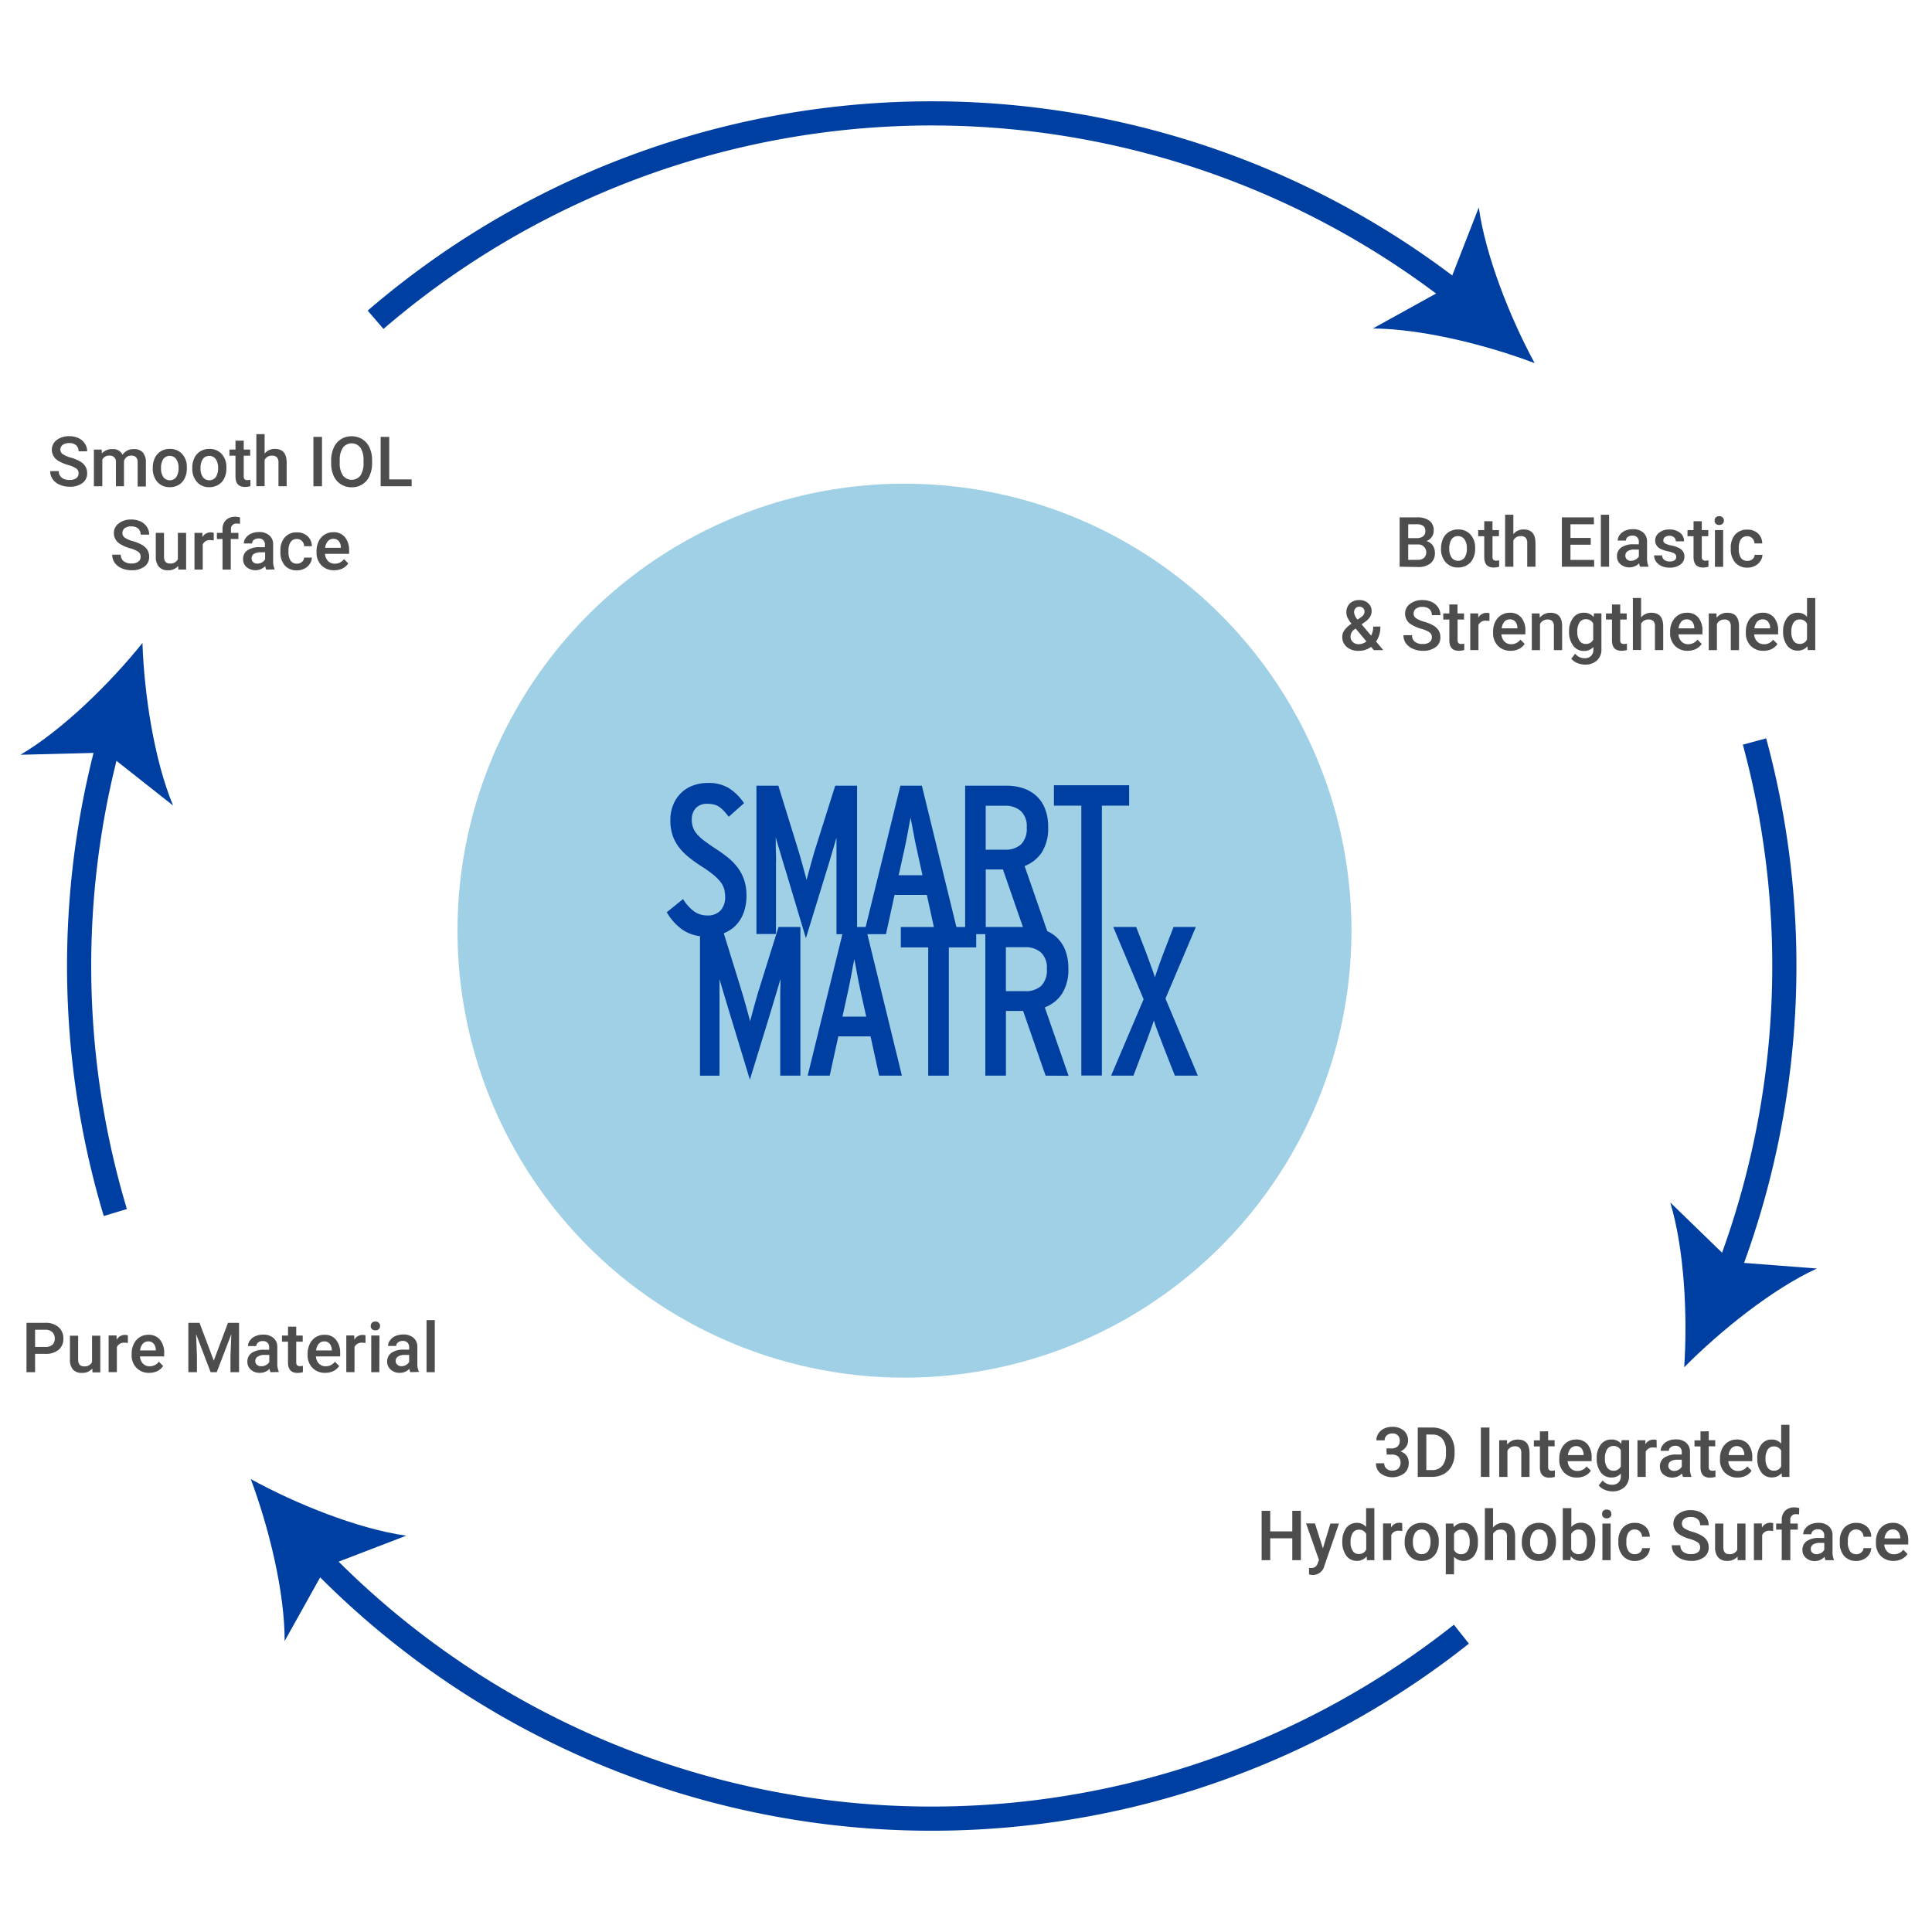 <?xml version="1.0" encoding="UTF-8"?> <svg xmlns="http://www.w3.org/2000/svg" id="Layer_1" data-name="Layer 1" viewBox="0 0 450 450"><defs><style>.cls-1{fill:#a0d0e5;}.cls-2{fill:#003fa2;}.cls-3{fill:none;stroke:#003fa2;stroke-miterlimit:10;stroke-width:5.63px;}.cls-4{fill:#4d4d4d;}</style></defs><circle class="cls-1" cx="210.67" cy="216.77" r="104.11"></circle><path class="cls-2" d="M173.87,208.64a11.52,11.52,0,0,1-.62,3.83,8.41,8.41,0,0,1-1.8,3,7.93,7.93,0,0,1-3,1.95,11.17,11.17,0,0,1-4,.69,9.29,9.29,0,0,1-5.47-1.55,13,13,0,0,1-3.68-4.08l3.8-3.07a9.85,9.85,0,0,0,2.75,3,5.31,5.31,0,0,0,2.89.82,4.05,4.05,0,0,0,3.07-1.14,4.55,4.55,0,0,0,1.09-3.26,6.63,6.63,0,0,0-.25-1.83,5,5,0,0,0-.89-1.66,11.37,11.37,0,0,0-1.78-1.73c-.76-.61-1.72-1.29-2.87-2a31.54,31.54,0,0,1-2.74-2,13.24,13.24,0,0,1-2.2-2.23,9.57,9.57,0,0,1-1.49-2.77,10.91,10.91,0,0,1-.54-3.58,9.22,9.22,0,0,1,.62-3.46,8,8,0,0,1,1.75-2.75,7.87,7.87,0,0,1,2.75-1.8,9.66,9.66,0,0,1,3.63-.65,9,9,0,0,1,4.92,1.22,12.52,12.52,0,0,1,3.49,3.48l-3.56,3.17a18,18,0,0,0-1.19-1.41,5.9,5.9,0,0,0-1.11-.94,3.67,3.67,0,0,0-1.24-.52,6.62,6.62,0,0,0-1.46-.15,3.49,3.49,0,0,0-2.67,1,3.78,3.78,0,0,0-.94,2.65,5.52,5.52,0,0,0,.25,1.75,4.65,4.65,0,0,0,.84,1.51,9.83,9.83,0,0,0,1.56,1.51q1,.76,2.4,1.71c1.08.69,2.1,1.39,3,2.1a13.4,13.4,0,0,1,2.44,2.37,10.3,10.3,0,0,1,1.64,2.94A11.29,11.29,0,0,1,173.87,208.64Z"></path><path class="cls-2" d="M194.83,217.59v-16c0-.84,0-1.68,0-2.54s0-1.65,0-2.38,0-1.25,0-1.58c-.1.36-.25.91-.47,1.63s-.45,1.53-.71,2.4-.53,1.76-.79,2.65-.5,1.65-.7,2.27l-4.45,14.49L183.36,204c-.19-.62-.43-1.38-.69-2.27s-.53-1.77-.79-2.65l-.72-2.4c-.21-.72-.37-1.27-.47-1.63,0,.33,0,.86,0,1.58s0,1.52.05,2.38,0,1.7,0,2.54v16h-4.55V183h5.1l4.45,14.39.57,1.88c.21.72.42,1.45.61,2.2s.39,1.43.57,2.07.31,1.11.37,1.41c.1-.33.23-.81.4-1.46s.35-1.34.57-2.1.42-1.51.64-2.27.4-1.39.57-1.88L194.54,183h5.09v34.61Z"></path><path class="cls-2" d="M217.88,217.59l-2-9.15h-7.52l-2,9.15h-5.15L209.72,183h5l8.46,34.61ZM213.58,198c-.14-.56-.28-1.21-.43-1.95s-.28-1.48-.41-2.2-.26-1.4-.38-2-.2-1.08-.27-1.41q-.09.5-.27,1.41c-.12.61-.24,1.27-.37,2s-.27,1.44-.42,2.18-.29,1.41-.42,2l-1.29,5.83h5.54Z"></path><path class="cls-2" d="M238.84,217.59l-5.24-15.08h-4v15.08H224.8V183h9.69a12.27,12.27,0,0,1,3.63.54,8.59,8.59,0,0,1,3.09,1.68,7.93,7.93,0,0,1,2.13,3,11,11,0,0,1,.79,4.4,10.37,10.37,0,0,1-1.48,5.93,8.53,8.53,0,0,1-4,3.17l5.54,15.92Zm.3-24.85a4.79,4.79,0,0,0-1.41-3.87,5.41,5.41,0,0,0-3.64-1.2h-4.5v10.24h4.5a5.3,5.3,0,0,0,3.71-1.22A5.11,5.11,0,0,0,239.14,192.74Z"></path><path class="cls-2" d="M256.65,187.65v62.86h-4.79V187.65h-6.38V182.9H263v4.75Z"></path><path class="cls-2" d="M181.73,250.54v-16q0-1.26,0-2.55c0-.85,0-1.64.05-2.37s0-1.25,0-1.58c-.1.36-.26.91-.47,1.63s-.45,1.53-.72,2.4-.52,1.75-.79,2.64-.49,1.65-.69,2.28l-4.45,14.49L170.26,237q-.3-.94-.69-2.28c-.27-.89-.53-1.77-.79-2.64s-.51-1.67-.72-2.4-.37-1.27-.47-1.63c0,.33,0,.86,0,1.58s0,1.52,0,2.37,0,1.71,0,2.55v16h-4.55V215.92h5.09l4.45,14.39c.17.53.36,1.16.57,1.88s.42,1.46.62,2.2.39,1.44.57,2.08.3,1.11.37,1.41c.1-.33.23-.82.39-1.46s.36-1.34.57-2.1.43-1.52.64-2.28.41-1.38.57-1.87l4.45-14.25h5.1v34.62Z"></path><path class="cls-2" d="M204.77,250.54l-2-9.15h-7.51l-2,9.15h-5.14l8.5-34.62h5l8.45,34.62ZM200.47,231c-.13-.56-.27-1.22-.42-2s-.29-1.47-.42-2.2-.26-1.39-.37-2-.21-1.08-.27-1.41c-.07.33-.16.8-.28,1.41s-.24,1.27-.37,2-.27,1.43-.42,2.17-.29,1.41-.42,2l-1.28,5.83h5.54Z"></path><path class="cls-2" d="M221,220.67v29.87h-4.8V220.67h-6.38v-4.75h17.56v4.75Z"></path><path class="cls-2" d="M243.54,250.54l-5.24-15.08h-4v15.08h-4.8V215.92h9.7a12.28,12.28,0,0,1,3.63.55,8.59,8.59,0,0,1,3.09,1.68,8,8,0,0,1,2.13,3,11.16,11.16,0,0,1,.79,4.4,10.39,10.39,0,0,1-1.49,5.93,8.37,8.37,0,0,1-4,3.16l5.54,15.93Zm.29-24.85a4.76,4.76,0,0,0-1.41-3.87,5.39,5.39,0,0,0-3.63-1.2h-4.5v10.24h4.5a5.32,5.32,0,0,0,3.71-1.22A5.12,5.12,0,0,0,243.83,225.69Z"></path><path class="cls-2" d="M273.65,250.54,271,243.81c-.17-.43-.36-.93-.57-1.51s-.44-1.16-.67-1.75-.44-1.15-.62-1.68-.3-.93-.37-1.19c-.1.3-.24.7-.42,1.21l-.59,1.66c-.22.59-.43,1.19-.64,1.78s-.41,1.09-.57,1.48L264,250.54h-5.2l7.57-17.8-7.07-16.82h5.34l2.13,5.49c.16.4.35.9.56,1.51s.44,1.22.67,1.83.44,1.18.62,1.71.31.92.37,1.18l.42-1.23.59-1.71c.22-.61.43-1.21.65-1.8s.4-1.09.57-1.49l2.12-5.49h5.19l-7.07,16.67L279,250.54Z"></path><path class="cls-3" d="M340.39,380.63a198.6,198.6,0,0,1-266.55-18"></path><path class="cls-2" d="M58.41,344.51c10.46,5.74,24.9,11.59,36.21,13.18L76,364.84,66.3,382.23C66.34,370.81,62.6,355.68,58.41,344.51Z"></path><path class="cls-3" d="M408.66,172.71a199.72,199.72,0,0,1-6.45,124.15"></path><path class="cls-2" d="M392.28,318.47c.81-11.91.06-27.47-3.25-38.4l14.3,13.87,19.86,1.52C412.82,300.22,400.66,310,392.28,318.47Z"></path><path class="cls-3" d="M87.48,74.48a198.61,198.61,0,0,1,252.18-5.69"></path><path class="cls-2" d="M357.45,84.58c-11.16-4.24-26.27-8-37.68-8.07l17.43-9.64,7.24-18.56C346,59.62,351.76,74.09,357.45,84.58Z"></path><path class="cls-3" d="M26.86,282.42a199.8,199.8,0,0,1-1.35-110.14"></path><path class="cls-2" d="M33.18,149.77c.4,11.92,2.74,27.33,7.14,37.86L24.69,175.29l-19.92.51C14.61,170,25.71,159.07,33.18,149.77Z"></path><path class="cls-4" d="M18.31,110.3a1.39,1.39,0,0,0-.53-1.17,6.61,6.61,0,0,0-1.93-.83,9.58,9.58,0,0,1-2.21-.93,3,3,0,0,1-1.57-2.58,2.82,2.82,0,0,1,1.13-2.29,4.61,4.61,0,0,1,2.95-.9,4.91,4.91,0,0,1,2.14.45,3.48,3.48,0,0,1,1.47,1.26,3.18,3.18,0,0,1,.54,1.81h-2a1.79,1.79,0,0,0-.57-1.41,2.3,2.3,0,0,0-1.61-.51,2.43,2.43,0,0,0-1.52.42,1.4,1.4,0,0,0-.54,1.17,1.25,1.25,0,0,0,.58,1,6.71,6.71,0,0,0,1.93.82,9.28,9.28,0,0,1,2.16.91,3.42,3.42,0,0,1,1.19,1.17,3.06,3.06,0,0,1,.38,1.54,2.76,2.76,0,0,1-1.1,2.29,4.85,4.85,0,0,1-3,.85,5.6,5.6,0,0,1-2.3-.47,3.78,3.78,0,0,1-1.62-1.27,3.15,3.15,0,0,1-.58-1.9h2a1.87,1.87,0,0,0,.65,1.52,2.83,2.83,0,0,0,1.86.54,2.46,2.46,0,0,0,1.56-.42A1.39,1.39,0,0,0,18.31,110.3Z"></path><path class="cls-4" d="M23.68,104.71l.05.9a3.09,3.09,0,0,1,2.47-1,2.35,2.35,0,0,1,2.34,1.31,3,3,0,0,1,2.63-1.31,2.66,2.66,0,0,1,2.1.78,3.44,3.44,0,0,1,.71,2.3v5.62H32.06V107.7a1.68,1.68,0,0,0-.36-1.19,1.53,1.53,0,0,0-1.17-.38,1.6,1.6,0,0,0-1.07.35,1.8,1.8,0,0,0-.58.92v5.86H27v-5.62a1.37,1.37,0,0,0-1.54-1.51,1.68,1.68,0,0,0-1.63.94v6.19H21.87v-8.55Z"></path><path class="cls-4" d="M35.59,108.91a5,5,0,0,1,.49-2.26,3.64,3.64,0,0,1,1.4-1.55,3.94,3.94,0,0,1,2.07-.54,3.75,3.75,0,0,1,2.81,1.11,4.38,4.38,0,0,1,1.16,3v.45a5,5,0,0,1-.49,2.26,3.51,3.51,0,0,1-1.38,1.54,4,4,0,0,1-2.09.55,3.7,3.7,0,0,1-2.9-1.21A4.62,4.62,0,0,1,35.59,109Zm1.92.16a3.49,3.49,0,0,0,.54,2.07,1.91,1.91,0,0,0,3,0,3.83,3.83,0,0,0,.54-2.22,3.37,3.37,0,0,0-.56-2,1.88,1.88,0,0,0-3,0A3.72,3.72,0,0,0,37.51,109.07Z"></path><path class="cls-4" d="M44.79,108.91a5,5,0,0,1,.5-2.26,3.58,3.58,0,0,1,1.4-1.55,3.94,3.94,0,0,1,2.07-.54,3.75,3.75,0,0,1,2.81,1.11,4.43,4.43,0,0,1,1.16,3v.45a5,5,0,0,1-.49,2.26,3.47,3.47,0,0,1-1.39,1.54,4,4,0,0,1-2.09.55,3.68,3.68,0,0,1-2.89-1.21A4.62,4.62,0,0,1,44.79,109Zm1.92.16a3.42,3.42,0,0,0,.55,2.07,1.91,1.91,0,0,0,3,0,3.83,3.83,0,0,0,.54-2.22,3.37,3.37,0,0,0-.56-2,1.88,1.88,0,0,0-3,0A3.72,3.72,0,0,0,46.71,109.07Z"></path><path class="cls-4" d="M56.77,102.64v2.07h1.5v1.43h-1.5v4.77a1,1,0,0,0,.19.7.88.88,0,0,0,.69.22,3.14,3.14,0,0,0,.67-.08v1.48a4.43,4.43,0,0,1-1.26.19c-1.48,0-2.21-.82-2.21-2.44v-4.84H53.44v-1.43h1.41v-2.07Z"></path><path class="cls-4" d="M61.63,105.65A3,3,0,0,1,64,104.56c1.82,0,2.74,1,2.77,3.12v5.58H64.86v-5.51a1.7,1.7,0,0,0-.38-1.25,1.56,1.56,0,0,0-1.13-.37,1.85,1.85,0,0,0-1.72,1v6.11H59.71V101.13h1.92Z"></path><path class="cls-4" d="M75,113.26h-2v-11.5h2Z"></path><path class="cls-4" d="M86.67,107.81a7.22,7.22,0,0,1-.58,3,4.35,4.35,0,0,1-1.68,2,4.52,4.52,0,0,1-2.49.69,4.58,4.58,0,0,1-2.5-.69,4.46,4.46,0,0,1-1.69-1.94,7.08,7.08,0,0,1-.6-2.92v-.64a6.91,6.91,0,0,1,.6-3,4.35,4.35,0,0,1,1.68-2,4.52,4.52,0,0,1,2.49-.69,4.6,4.6,0,0,1,2.49.68,4.51,4.51,0,0,1,1.68,1.94,7.15,7.15,0,0,1,.6,3Zm-2-.6a5.05,5.05,0,0,0-.72-2.93,2.55,2.55,0,0,0-4.08,0,5,5,0,0,0-.74,2.87v.66a4.94,4.94,0,0,0,.74,2.93,2.56,2.56,0,0,0,4.09,0,5.12,5.12,0,0,0,.71-3Z"></path><path class="cls-4" d="M90.66,111.66h5.22v1.6H88.66v-11.5h2Z"></path><path class="cls-4" d="M32.76,129.7a1.37,1.37,0,0,0-.54-1.16,6.15,6.15,0,0,0-1.92-.83,9,9,0,0,1-2.21-.94,2.93,2.93,0,0,1-1.57-2.57,2.81,2.81,0,0,1,1.13-2.29,4.6,4.6,0,0,1,2.94-.9,5,5,0,0,1,2.14.44,3.59,3.59,0,0,1,1.48,1.26,3.23,3.23,0,0,1,.54,1.81h-2a1.79,1.79,0,0,0-.57-1.41,2.32,2.32,0,0,0-1.61-.5,2.41,2.41,0,0,0-1.52.41,1.4,1.4,0,0,0-.54,1.17,1.28,1.28,0,0,0,.58,1.06,6.87,6.87,0,0,0,1.93.82,8.61,8.61,0,0,1,2.15.91,3.43,3.43,0,0,1,1.2,1.16,3.09,3.09,0,0,1,.37,1.55,2.7,2.7,0,0,1-1.1,2.28,4.74,4.74,0,0,1-3,.85,5.58,5.58,0,0,1-2.29-.46,3.89,3.89,0,0,1-1.63-1.27,3.26,3.26,0,0,1-.58-1.9h2a1.88,1.88,0,0,0,.65,1.52,2.87,2.87,0,0,0,1.85.53,2.47,2.47,0,0,0,1.57-.42A1.36,1.36,0,0,0,32.76,129.7Z"></path><path class="cls-4" d="M41.5,131.83a3,3,0,0,1-2.4,1A2.67,2.67,0,0,1,37,132a3.49,3.49,0,0,1-.71-2.35v-5.54H38.2v5.51c0,1.09.45,1.63,1.35,1.63a1.88,1.88,0,0,0,1.88-1v-6.14h1.92v8.55H41.54Z"></path><path class="cls-4" d="M49.78,125.87a4.93,4.93,0,0,0-.78-.06,1.77,1.77,0,0,0-1.78,1v5.85H45.3v-8.55h1.84l0,1A2.17,2.17,0,0,1,49.11,124a1.9,1.9,0,0,1,.68.11Z"></path><path class="cls-4" d="M51.83,132.67v-7.13H50.52v-1.42h1.31v-.78a2.93,2.93,0,0,1,.79-2.2,3,3,0,0,1,2.21-.77,4.7,4.7,0,0,1,1.07.14l0,1.5a3.91,3.91,0,0,0-.73-.06,1.23,1.23,0,0,0-1.37,1.41v.76h1.73v1.42H53.75v7.13Z"></path><path class="cls-4" d="M62,132.67a2.74,2.74,0,0,1-.22-.8,3.25,3.25,0,0,1-4.35.22,2.36,2.36,0,0,1-.81-1.82,2.4,2.4,0,0,1,1-2.09,4.87,4.87,0,0,1,2.9-.73H61.7v-.57a1.34,1.34,0,0,0-1.5-1.46,1.69,1.69,0,0,0-1.07.33,1,1,0,0,0-.42.84H56.79a2.15,2.15,0,0,1,.47-1.32,3,3,0,0,1,1.27-1,4.45,4.45,0,0,1,1.78-.35,3.58,3.58,0,0,1,2.4.76,2.68,2.68,0,0,1,.91,2.12v3.85a4.3,4.3,0,0,0,.33,1.84v.14Zm-2.11-1.39A2.21,2.21,0,0,0,61,131a1.81,1.81,0,0,0,.75-.75v-1.61h-1a2.86,2.86,0,0,0-1.6.37,1.21,1.21,0,0,0-.54,1.06,1.12,1.12,0,0,0,.37.88A1.44,1.44,0,0,0,59.88,131.28Z"></path><path class="cls-4" d="M69.14,131.29a1.76,1.76,0,0,0,1.2-.42,1.44,1.44,0,0,0,.5-1h1.81a2.83,2.83,0,0,1-.5,1.49,3.27,3.27,0,0,1-1.26,1.09,3.75,3.75,0,0,1-1.72.4,3.63,3.63,0,0,1-2.85-1.16,4.59,4.59,0,0,1-1-3.2v-.2a4.5,4.5,0,0,1,1-3.12A3.58,3.58,0,0,1,69.16,124a3.52,3.52,0,0,1,2.48.89,3.18,3.18,0,0,1,1,2.34H70.84a1.76,1.76,0,0,0-.5-1.21,1.6,1.6,0,0,0-1.2-.48,1.67,1.67,0,0,0-1.43.68,3.45,3.45,0,0,0-.52,2v.31a3.55,3.55,0,0,0,.5,2.07A1.71,1.71,0,0,0,69.14,131.29Z"></path><path class="cls-4" d="M77.86,132.82a4,4,0,0,1-3-1.15,4.17,4.17,0,0,1-1.13-3.06v-.23a5.1,5.1,0,0,1,.49-2.29,3.79,3.79,0,0,1,1.39-1.57,3.69,3.69,0,0,1,2-.56,3.35,3.35,0,0,1,2.7,1.12,4.72,4.72,0,0,1,1,3.15V129H75.7a2.62,2.62,0,0,0,.71,1.68,2.11,2.11,0,0,0,1.56.61,2.59,2.59,0,0,0,2.15-1.06l1,1a3.44,3.44,0,0,1-1.37,1.19A4.3,4.3,0,0,1,77.86,132.82Zm-.23-7.32a1.61,1.61,0,0,0-1.27.56,2.79,2.79,0,0,0-.62,1.54h3.65v-.15a2.31,2.31,0,0,0-.51-1.45A1.61,1.61,0,0,0,77.63,125.5Z"></path><path class="cls-4" d="M8.17,315.34v4.27h-2v-11.5h4.4a4.46,4.46,0,0,1,3.06,1,3.4,3.4,0,0,1,1.13,2.66,3.26,3.26,0,0,1-1.11,2.63,4.64,4.64,0,0,1-3.11.94Zm0-1.61h2.4a2.36,2.36,0,0,0,1.62-.5,1.82,1.82,0,0,0,.56-1.45,2,2,0,0,0-.56-1.49,2.2,2.2,0,0,0-1.57-.57H8.17Z"></path><path class="cls-4" d="M21.5,318.77a3,3,0,0,1-2.4,1A2.67,2.67,0,0,1,17,319a3.44,3.44,0,0,1-.71-2.35v-5.54h1.91v5.51c0,1.09.46,1.63,1.36,1.63a1.88,1.88,0,0,0,1.88-1v-6.14h1.92v8.55H21.54Z"></path><path class="cls-4" d="M29.78,312.81a4.93,4.93,0,0,0-.78-.06,1.77,1.77,0,0,0-1.78,1v5.85H25.3v-8.55h1.83l.05,1a2.16,2.16,0,0,1,1.93-1.12,1.9,1.9,0,0,1,.68.11Z"></path><path class="cls-4" d="M34.75,319.76a3.94,3.94,0,0,1-2.95-1.15,4.13,4.13,0,0,1-1.14-3.05v-.24a5.14,5.14,0,0,1,.5-2.29,3.84,3.84,0,0,1,1.38-1.57,3.71,3.71,0,0,1,2-.56,3.33,3.33,0,0,1,2.7,1.12,4.72,4.72,0,0,1,1,3.15v.77H32.6a2.55,2.55,0,0,0,.71,1.68,2.1,2.1,0,0,0,1.55.61A2.59,2.59,0,0,0,37,317.17l1,1a3.51,3.51,0,0,1-1.37,1.19A4.34,4.34,0,0,1,34.75,319.76Zm-.23-7.32a1.61,1.61,0,0,0-1.27.56,2.86,2.86,0,0,0-.62,1.54h3.66v-.15a2.37,2.37,0,0,0-.52-1.45A1.6,1.6,0,0,0,34.52,312.44Z"></path><path class="cls-4" d="M46.47,308.11l3.32,8.81,3.31-8.81h2.58v11.5h-2v-3.79l.2-5.07-3.4,8.86H49.06l-3.39-8.86.2,5.07v3.79h-2v-11.5Z"></path><path class="cls-4" d="M63,319.61a3.1,3.1,0,0,1-.22-.8,3,3,0,0,1-2.24.95,3,3,0,0,1-2.1-.73,2.33,2.33,0,0,1-.82-1.82,2.4,2.4,0,0,1,1-2.09,4.87,4.87,0,0,1,2.9-.73h1.18v-.56a1.5,1.5,0,0,0-.38-1.07,1.47,1.47,0,0,0-1.12-.4,1.7,1.7,0,0,0-1.08.33,1,1,0,0,0-.42.84H57.76a2.15,2.15,0,0,1,.47-1.32,3,3,0,0,1,1.27-1,4.47,4.47,0,0,1,1.79-.35,3.6,3.6,0,0,1,2.39.76,2.68,2.68,0,0,1,.91,2.12v3.85a4.3,4.3,0,0,0,.33,1.84v.14Zm-2.11-1.39a2.21,2.21,0,0,0,1.07-.27,1.87,1.87,0,0,0,.76-.74v-1.62h-1A2.8,2.8,0,0,0,60,316a1.18,1.18,0,0,0-.54,1,1.12,1.12,0,0,0,.37.88A1.44,1.44,0,0,0,60.85,318.22Z"></path><path class="cls-4" d="M69,309v2.08h1.51v1.42H69v4.77a1.06,1.06,0,0,0,.19.71.92.92,0,0,0,.69.22,3.07,3.07,0,0,0,.67-.08v1.48a4.68,4.68,0,0,1-1.26.18c-1.47,0-2.21-.81-2.21-2.44v-4.84H65.68v-1.42h1.41V309Z"></path><path class="cls-4" d="M75.74,319.76a3.94,3.94,0,0,1-2.95-1.15,4.13,4.13,0,0,1-1.14-3.05v-.24a5.14,5.14,0,0,1,.5-2.29,3.84,3.84,0,0,1,1.38-1.57,3.71,3.71,0,0,1,2-.56,3.33,3.33,0,0,1,2.7,1.12,4.72,4.72,0,0,1,1,3.15v.77H73.59a2.55,2.55,0,0,0,.71,1.68,2.11,2.11,0,0,0,1.56.61A2.59,2.59,0,0,0,78,317.17l1,1a3.51,3.51,0,0,1-1.37,1.19A4.31,4.31,0,0,1,75.74,319.76Zm-.22-7.32a1.62,1.62,0,0,0-1.28.56,2.86,2.86,0,0,0-.62,1.54h3.66v-.15a2.37,2.37,0,0,0-.52-1.45A1.59,1.59,0,0,0,75.52,312.44Z"></path><path class="cls-4" d="M85.13,312.81a4.93,4.93,0,0,0-.78-.06,1.77,1.77,0,0,0-1.78,1v5.85H80.66v-8.55h1.83l.05,1a2.14,2.14,0,0,1,1.92-1.12,1.86,1.86,0,0,1,.68.11Z"></path><path class="cls-4" d="M86.35,308.84a1,1,0,0,1,.28-.73,1,1,0,0,1,.8-.29,1.06,1.06,0,0,1,.81.29,1,1,0,0,1,.28.73,1,1,0,0,1-.28.73,1.09,1.09,0,0,1-.81.28,1.07,1.07,0,0,1-.8-.28A1,1,0,0,1,86.35,308.84Zm2,10.77H86.47v-8.55h1.92Z"></path><path class="cls-4" d="M95.58,319.61a3.1,3.1,0,0,1-.22-.8,3,3,0,0,1-2.24.95A3,3,0,0,1,91,319a2.33,2.33,0,0,1-.82-1.82,2.4,2.4,0,0,1,1-2.09,4.87,4.87,0,0,1,2.9-.73H95.3v-.56a1.5,1.5,0,0,0-.38-1.07,1.47,1.47,0,0,0-1.12-.4,1.7,1.7,0,0,0-1.08.33,1,1,0,0,0-.42.84H90.38a2.15,2.15,0,0,1,.47-1.32,3,3,0,0,1,1.27-1,4.47,4.47,0,0,1,1.79-.35,3.6,3.6,0,0,1,2.39.76,2.68,2.68,0,0,1,.91,2.12v3.85a4.3,4.3,0,0,0,.33,1.84v.14Zm-2.11-1.39a2.21,2.21,0,0,0,1.07-.27,1.87,1.87,0,0,0,.76-.74v-1.62h-1a2.8,2.8,0,0,0-1.6.38,1.18,1.18,0,0,0-.54,1,1.12,1.12,0,0,0,.37.88A1.44,1.44,0,0,0,93.47,318.22Z"></path><path class="cls-4" d="M101.27,319.61H99.35V307.48h1.92Z"></path><path class="cls-4" d="M322.94,337.37h1.17a2.1,2.1,0,0,0,1.4-.46,1.64,1.64,0,0,0,.52-1.3,1.82,1.82,0,0,0-.43-1.28,1.76,1.76,0,0,0-1.32-.45,1.87,1.87,0,0,0-1.27.44,1.51,1.51,0,0,0-.5,1.17h-1.92a2.92,2.92,0,0,1,.47-1.61,3.2,3.2,0,0,1,1.32-1.14,4.25,4.25,0,0,1,1.88-.4,4,4,0,0,1,2.7.86,3,3,0,0,1,1,2.41,2.43,2.43,0,0,1-.5,1.45,3,3,0,0,1-1.27,1,2.87,2.87,0,0,1,1.44,1,2.8,2.8,0,0,1,.49,1.66,3.07,3.07,0,0,1-1.06,2.46,4.67,4.67,0,0,1-5.51,0,2.94,2.94,0,0,1-1.06-2.36h1.92a1.62,1.62,0,0,0,.51,1.24,2,2,0,0,0,1.37.47,2,2,0,0,0,1.41-.47,2.1,2.1,0,0,0,0-2.78,2.31,2.31,0,0,0-1.59-.49h-1.13Z"></path><path class="cls-4" d="M330.22,344V332.5h3.4a5.36,5.36,0,0,1,2.7.67,4.67,4.67,0,0,1,1.83,1.93,6.15,6.15,0,0,1,.65,2.86v.58a6,6,0,0,1-.66,2.87,4.54,4.54,0,0,1-1.85,1.91,5.53,5.53,0,0,1-2.76.67Zm2-9.88v8.29h1.3a3,3,0,0,0,2.41-1,4.26,4.26,0,0,0,.86-2.82V338a4.41,4.41,0,0,0-.81-2.86,2.91,2.91,0,0,0-2.36-1Z"></path><path class="cls-4" d="M346.92,344h-2V332.5h2Z"></path><path class="cls-4" d="M351,335.45l.06,1a3,3,0,0,1,2.48-1.15c1.78,0,2.69,1,2.72,3.06V344h-1.92v-5.53a1.8,1.8,0,0,0-.35-1.21,1.48,1.48,0,0,0-1.15-.39,1.85,1.85,0,0,0-1.73,1.05V344h-1.92v-8.54Z"></path><path class="cls-4" d="M360.59,333.37v2.08h1.51v1.42h-1.51v4.77a1.06,1.06,0,0,0,.19.71.92.92,0,0,0,.69.21,2.63,2.63,0,0,0,.68-.08V344a4.8,4.8,0,0,1-1.27.18c-1.47,0-2.21-.81-2.21-2.44v-4.84h-1.4v-1.42h1.4v-2.08Z"></path><path class="cls-4" d="M367.33,344.15a4,4,0,0,1-3-1.15,4.14,4.14,0,0,1-1.14-3.06v-.24a5.09,5.09,0,0,1,.5-2.28,3.84,3.84,0,0,1,1.38-1.57,3.71,3.71,0,0,1,2-.56,3.35,3.35,0,0,1,2.7,1.11,4.71,4.71,0,0,1,.95,3.16v.77h-5.58a2.55,2.55,0,0,0,.71,1.67,2.12,2.12,0,0,0,1.56.62,2.6,2.6,0,0,0,2.14-1.07l1,1a3.44,3.44,0,0,1-1.37,1.19A4.3,4.3,0,0,1,367.33,344.15Zm-.23-7.32a1.66,1.66,0,0,0-1.28.55,2.93,2.93,0,0,0-.62,1.54h3.66v-.14a2.4,2.4,0,0,0-.52-1.46A1.62,1.62,0,0,0,367.1,336.83Z"></path><path class="cls-4" d="M371.91,339.66a5,5,0,0,1,.93-3.18,3,3,0,0,1,2.48-1.19,2.81,2.81,0,0,1,2.3,1l.09-.86h1.73v8.28a3.46,3.46,0,0,1-1.05,2.66,4,4,0,0,1-2.82,1,4.57,4.57,0,0,1-1.84-.39,3.32,3.32,0,0,1-1.36-1l.91-1.15a2.75,2.75,0,0,0,2.18,1,2.1,2.1,0,0,0,1.51-.52,2,2,0,0,0,.55-1.52v-.57a2.84,2.84,0,0,1-2.21.92,3,3,0,0,1-2.45-1.19A5.14,5.14,0,0,1,371.91,339.66Zm1.91.16a3.45,3.45,0,0,0,.52,2,1.7,1.7,0,0,0,1.46.74,1.84,1.84,0,0,0,1.72-1v-3.76a1.83,1.83,0,0,0-1.71-1,1.69,1.69,0,0,0-1.47.75A3.86,3.86,0,0,0,373.82,339.82Z"></path><path class="cls-4" d="M385.88,337.2a4.93,4.93,0,0,0-.78-.06,1.77,1.77,0,0,0-1.78,1V344H381.4v-8.54h1.84l0,.95a2.18,2.18,0,0,1,1.93-1.11,1.9,1.9,0,0,1,.68.11Z"></path><path class="cls-4" d="M392,344a3,3,0,0,1-.22-.8,3.22,3.22,0,0,1-4.34.23,2.36,2.36,0,0,1-.81-1.82,2.42,2.42,0,0,1,1-2.1,5,5,0,0,1,2.9-.73h1.18v-.56a1.54,1.54,0,0,0-.37-1.06,1.47,1.47,0,0,0-1.13-.4,1.7,1.7,0,0,0-1.08.33,1,1,0,0,0-.41.83h-1.92a2.11,2.11,0,0,1,.46-1.31,3.11,3.11,0,0,1,1.27-1,4.47,4.47,0,0,1,1.79-.35,3.58,3.58,0,0,1,2.39.75,2.71,2.71,0,0,1,.92,2.13V342a4.47,4.47,0,0,0,.32,1.84V344Zm-2.11-1.38a2.11,2.11,0,0,0,1.07-.28,1.81,1.81,0,0,0,.76-.74V340h-1a2.89,2.89,0,0,0-1.6.37,1.21,1.21,0,0,0-.54,1,1.14,1.14,0,0,0,.37.88A1.42,1.42,0,0,0,389.85,342.61Z"></path><path class="cls-4" d="M398,333.37v2.08h1.51v1.42H398v4.77a1.12,1.12,0,0,0,.19.71.93.93,0,0,0,.7.21,2.61,2.61,0,0,0,.67-.08V344a4.8,4.8,0,0,1-1.27.18c-1.47,0-2.21-.81-2.21-2.44v-4.84h-1.4v-1.42h1.4v-2.08Z"></path><path class="cls-4" d="M404.75,344.15a4,4,0,0,1-3-1.15,4.13,4.13,0,0,1-1.13-3.06v-.24a5.09,5.09,0,0,1,.49-2.28,3.79,3.79,0,0,1,1.39-1.57,3.66,3.66,0,0,1,2-.56,3.34,3.34,0,0,1,2.69,1.11,4.71,4.71,0,0,1,.95,3.16v.77h-5.58a2.55,2.55,0,0,0,.71,1.67,2.12,2.12,0,0,0,1.56.62,2.62,2.62,0,0,0,2.15-1.07l1,1a3.44,3.44,0,0,1-1.37,1.19A4.3,4.3,0,0,1,404.75,344.15Zm-.23-7.32a1.66,1.66,0,0,0-1.28.55,2.93,2.93,0,0,0-.62,1.54h3.66v-.14a2.34,2.34,0,0,0-.51-1.46A1.64,1.64,0,0,0,404.52,336.83Z"></path><path class="cls-4" d="M409.3,339.66a5.06,5.06,0,0,1,.92-3.17,2.93,2.93,0,0,1,2.45-1.2,2.8,2.8,0,0,1,2.2.95v-4.38h1.92V344h-1.74l-.09-.88a2.85,2.85,0,0,1-2.3,1,2.91,2.91,0,0,1-2.43-1.21A5.24,5.24,0,0,1,409.3,339.66Zm1.92.16a3.62,3.62,0,0,0,.5,2,1.65,1.65,0,0,0,1.43.73,1.81,1.81,0,0,0,1.72-1v-3.65a1.78,1.78,0,0,0-1.71-1,1.63,1.63,0,0,0-1.43.74A3.92,3.92,0,0,0,411.22,339.82Z"></path><path class="cls-4" d="M303,363.4h-2v-5.1h-5.14v5.1h-2V351.9h2v4.79H301V351.9h2Z"></path><path class="cls-4" d="M308.13,360.65l1.74-5.79h2l-3.39,9.83a2.77,2.77,0,0,1-2.66,2.16,3.61,3.61,0,0,1-.92-.14v-1.49l.36,0a1.86,1.86,0,0,0,1.1-.27,1.81,1.81,0,0,0,.58-.88l.27-.74-3-8.49h2.07Z"></path><path class="cls-4" d="M312.65,359.06a5.1,5.1,0,0,1,.92-3.17A3,3,0,0,1,316,354.7a2.76,2.76,0,0,1,2.19.95v-4.38h1.92V363.4H318.4l-.09-.89a2.83,2.83,0,0,1-2.3,1.05,2.94,2.94,0,0,1-2.43-1.21A5.27,5.27,0,0,1,312.65,359.06Zm1.92.17a3.56,3.56,0,0,0,.5,2,1.63,1.63,0,0,0,1.43.73,1.81,1.81,0,0,0,1.72-1.05V357.3a1.77,1.77,0,0,0-1.7-1,1.62,1.62,0,0,0-1.44.74A3.92,3.92,0,0,0,314.57,359.23Z"></path><path class="cls-4" d="M326.62,356.61a5.16,5.16,0,0,0-.79-.07,1.74,1.74,0,0,0-1.77,1v5.84h-1.92v-8.54H324l0,.95a2.15,2.15,0,0,1,1.92-1.11,1.67,1.67,0,0,1,.68.11Z"></path><path class="cls-4" d="M327.18,359.05a5,5,0,0,1,.5-2.26,3.58,3.58,0,0,1,1.4-1.55,3.94,3.94,0,0,1,2.07-.54,3.75,3.75,0,0,1,2.81,1.11,4.43,4.43,0,0,1,1.16,2.95v.45a5,5,0,0,1-.49,2.26,3.47,3.47,0,0,1-1.39,1.54,3.91,3.91,0,0,1-2.09.55,3.68,3.68,0,0,1-2.89-1.21,4.62,4.62,0,0,1-1.09-3.21Zm1.92.16a3.42,3.42,0,0,0,.55,2.07,1.91,1.91,0,0,0,3,0,3.83,3.83,0,0,0,.54-2.22,3.45,3.45,0,0,0-.56-2.06,1.79,1.79,0,0,0-1.51-.75,1.76,1.76,0,0,0-1.49.74A3.72,3.72,0,0,0,329.1,359.21Z"></path><path class="cls-4" d="M344.23,359.21a5.1,5.1,0,0,1-.9,3.17,3.11,3.11,0,0,1-4.66.25v4.05h-1.92V354.86h1.77l.07.86a2.84,2.84,0,0,1,2.3-1,2.92,2.92,0,0,1,2.45,1.16,5.2,5.2,0,0,1,.89,3.24Zm-1.91-.16a3.55,3.55,0,0,0-.51-2,1.65,1.65,0,0,0-1.45-.75,1.75,1.75,0,0,0-1.69,1V361a1.77,1.77,0,0,0,1.7,1,1.64,1.64,0,0,0,1.43-.73A3.9,3.9,0,0,0,342.32,359.05Z"></path><path class="cls-4" d="M347.75,355.79a3,3,0,0,1,2.37-1.09c1.82,0,2.75,1,2.78,3.12v5.58H351v-5.51a1.66,1.66,0,0,0-.39-1.25,1.53,1.53,0,0,0-1.12-.37,1.84,1.84,0,0,0-1.72,1v6.1h-1.92V351.27h1.92Z"></path><path class="cls-4" d="M354.47,359.05a5,5,0,0,1,.5-2.26,3.58,3.58,0,0,1,1.4-1.55,3.94,3.94,0,0,1,2.07-.54,3.75,3.75,0,0,1,2.81,1.11,4.43,4.43,0,0,1,1.16,2.95v.45a5,5,0,0,1-.49,2.26,3.47,3.47,0,0,1-1.39,1.54,3.91,3.91,0,0,1-2.09.55,3.68,3.68,0,0,1-2.89-1.21,4.62,4.62,0,0,1-1.09-3.21Zm1.92.16a3.42,3.42,0,0,0,.55,2.07,1.91,1.91,0,0,0,3,0,3.83,3.83,0,0,0,.54-2.22A3.45,3.45,0,0,0,360,357a1.77,1.77,0,0,0-1.51-.75A1.76,1.76,0,0,0,357,357,3.72,3.72,0,0,0,356.39,359.21Z"></path><path class="cls-4" d="M371.54,359.21a5.14,5.14,0,0,1-.89,3.17,2.91,2.91,0,0,1-2.44,1.18,2.8,2.8,0,0,1-2.34-1.08l-.1.92H364V351.27H366v4.41a2.74,2.74,0,0,1,2.23-1,2.93,2.93,0,0,1,2.46,1.16,5.22,5.22,0,0,1,.89,3.24Zm-1.92-.16a3.62,3.62,0,0,0-.49-2.09,1.64,1.64,0,0,0-1.42-.69,1.77,1.77,0,0,0-1.75,1.09v3.52a1.79,1.79,0,0,0,1.76,1.11,1.6,1.6,0,0,0,1.39-.67,3.48,3.48,0,0,0,.51-2Z"></path><path class="cls-4" d="M373.15,352.64a1,1,0,0,1,.28-.74,1.07,1.07,0,0,1,.8-.29,1.1,1.1,0,0,1,.81.29,1,1,0,0,1,.28.74,1,1,0,0,1-.28.72,1.1,1.1,0,0,1-.81.29,1.07,1.07,0,0,1-.8-.29A1,1,0,0,1,373.15,352.64Zm2,10.76h-1.92v-8.54h1.92Z"></path><path class="cls-4" d="M380.79,362a1.74,1.74,0,0,0,1.19-.41,1.46,1.46,0,0,0,.5-1h1.81a2.83,2.83,0,0,1-.5,1.49,3.19,3.19,0,0,1-1.26,1.09,3.76,3.76,0,0,1-1.72.41A3.64,3.64,0,0,1,378,362.4a4.63,4.63,0,0,1-1.05-3.21V359a4.49,4.49,0,0,1,1-3.12,3.6,3.6,0,0,1,2.84-1.17,3.46,3.46,0,0,1,2.48.89,3.17,3.17,0,0,1,1,2.33h-1.81a1.78,1.78,0,0,0-.5-1.21,1.62,1.62,0,0,0-1.19-.47,1.67,1.67,0,0,0-1.44.67,3.47,3.47,0,0,0-.52,2v.31a3.43,3.43,0,0,0,.51,2.07A1.66,1.66,0,0,0,380.79,362Z"></path><path class="cls-4" d="M396,360.44a1.39,1.39,0,0,0-.53-1.17,6.65,6.65,0,0,0-1.92-.83,9.21,9.21,0,0,1-2.21-.93,3,3,0,0,1-1.58-2.58,2.8,2.8,0,0,1,1.14-2.29,4.56,4.56,0,0,1,2.94-.9,4.91,4.91,0,0,1,2.14.45,3.5,3.5,0,0,1,1.48,1.26,3.25,3.25,0,0,1,.53,1.81h-2a1.82,1.82,0,0,0-.56-1.41,2.35,2.35,0,0,0-1.62-.51,2.43,2.43,0,0,0-1.52.42,1.4,1.4,0,0,0-.54,1.17,1.26,1.26,0,0,0,.59,1.05,6.63,6.63,0,0,0,1.92.82,8.92,8.92,0,0,1,2.16.91,3.42,3.42,0,0,1,1.19,1.17,3.06,3.06,0,0,1,.38,1.54,2.76,2.76,0,0,1-1.1,2.29,4.83,4.83,0,0,1-3,.85,5.71,5.71,0,0,1-2.29-.46,3.91,3.91,0,0,1-1.63-1.28,3.15,3.15,0,0,1-.58-1.9h2a1.86,1.86,0,0,0,.64,1.52,2.84,2.84,0,0,0,1.86.54,2.49,2.49,0,0,0,1.57-.42A1.38,1.38,0,0,0,396,360.44Z"></path><path class="cls-4" d="M404.7,362.56a3,3,0,0,1-2.4,1,2.63,2.63,0,0,1-2.1-.82,3.42,3.42,0,0,1-.72-2.35v-5.53h1.92v5.51q0,1.62,1.35,1.62a1.89,1.89,0,0,0,1.89-1v-6.13h1.92v8.54h-1.81Z"></path><path class="cls-4" d="M413,356.61a5.14,5.14,0,0,0-.78-.07,1.76,1.76,0,0,0-1.78,1v5.84h-1.92v-8.54h1.83l.05.95a2.15,2.15,0,0,1,1.93-1.11,1.7,1.7,0,0,1,.68.11Z"></path><path class="cls-4" d="M415,363.4v-7.12h-1.3v-1.42H415v-.79a3,3,0,0,1,.79-2.19,3,3,0,0,1,2.21-.78,4.25,4.25,0,0,1,1.08.15l-.05,1.5a3.23,3.23,0,0,0-.73-.07A1.24,1.24,0,0,0,417,354.1v.76h1.74v1.42H417v7.12Z"></path><path class="cls-4" d="M425.2,363.4a2.91,2.91,0,0,1-.23-.8,3,3,0,0,1-2.24,1,3,3,0,0,1-2.1-.74,2.34,2.34,0,0,1-.81-1.81,2.45,2.45,0,0,1,1-2.1,4.91,4.91,0,0,1,2.9-.73h1.18v-.56a1.47,1.47,0,0,0-.37-1.06,1.46,1.46,0,0,0-1.13-.4,1.67,1.67,0,0,0-1.07.33,1,1,0,0,0-.42.83H420a2.09,2.09,0,0,1,.47-1.32,3.25,3.25,0,0,1,1.26-1,4.5,4.5,0,0,1,1.79-.34,3.58,3.58,0,0,1,2.39.75,2.69,2.69,0,0,1,.92,2.12v3.85a4.52,4.52,0,0,0,.32,1.85v.13ZM423.09,362a2.14,2.14,0,0,0,1.07-.28,1.84,1.84,0,0,0,.75-.74v-1.61h-1a2.84,2.84,0,0,0-1.61.37,1.22,1.22,0,0,0-.53,1.05,1.13,1.13,0,0,0,.36.88A1.44,1.44,0,0,0,423.09,362Z"></path><path class="cls-4" d="M432.35,362a1.71,1.71,0,0,0,1.19-.41,1.43,1.43,0,0,0,.51-1h1.81a2.92,2.92,0,0,1-.5,1.49,3.15,3.15,0,0,1-1.27,1.09,3.73,3.73,0,0,1-1.72.41,3.66,3.66,0,0,1-2.84-1.16,4.63,4.63,0,0,1-1-3.21V359a4.54,4.54,0,0,1,1-3.12,3.62,3.62,0,0,1,2.84-1.17,3.49,3.49,0,0,1,2.49.89,3.21,3.21,0,0,1,1,2.33h-1.81a1.78,1.78,0,0,0-.5-1.21,1.66,1.66,0,0,0-1.2-.47,1.7,1.7,0,0,0-1.44.67,3.4,3.4,0,0,0-.51,2v.31a3.51,3.51,0,0,0,.5,2.07A1.67,1.67,0,0,0,432.35,362Z"></path><path class="cls-4" d="M441.07,363.56a4,4,0,0,1-3-1.15,4.16,4.16,0,0,1-1.13-3.06v-.24a5.16,5.16,0,0,1,.49-2.29,3.7,3.7,0,0,1,1.39-1.56,3.58,3.58,0,0,1,2-.56,3.34,3.34,0,0,1,2.69,1.11,4.67,4.67,0,0,1,.95,3.15v.77h-5.58a2.55,2.55,0,0,0,.71,1.68,2.11,2.11,0,0,0,1.56.61,2.61,2.61,0,0,0,2.15-1.06l1,1a3.42,3.42,0,0,1-1.37,1.18A4.17,4.17,0,0,1,441.07,363.56Zm-.23-7.32a1.62,1.62,0,0,0-1.28.55,2.9,2.9,0,0,0-.62,1.54h3.66v-.14a2.34,2.34,0,0,0-.51-1.46A1.61,1.61,0,0,0,440.84,356.24Z"></path><path class="cls-4" d="M326,132v-11.5h3.94a4.82,4.82,0,0,1,3,.78,2.75,2.75,0,0,1,1,2.33,2.5,2.5,0,0,1-.43,1.42,2.77,2.77,0,0,1-1.25,1,2.58,2.58,0,0,1,1.44,1,2.79,2.79,0,0,1,.51,1.68,3,3,0,0,1-1,2.49,4.5,4.5,0,0,1-3,.87Zm2-6.66H330a2.29,2.29,0,0,0,1.46-.42,1.45,1.45,0,0,0,.53-1.2,1.47,1.47,0,0,0-.49-1.23,2.46,2.46,0,0,0-1.51-.38H328Zm0,1.47v3.59h2.21a2.14,2.14,0,0,0,1.47-.46,1.84,1.84,0,0,0-1.3-3.13Z"></path><path class="cls-4" d="M335.65,127.67a5.11,5.11,0,0,1,.5-2.27,3.61,3.61,0,0,1,1.4-1.54,3.94,3.94,0,0,1,2.07-.54,3.75,3.75,0,0,1,2.81,1.11,4.43,4.43,0,0,1,1.16,2.95v.45a5,5,0,0,1-.49,2.26,3.52,3.52,0,0,1-1.39,1.54,4,4,0,0,1-2.09.55,3.71,3.71,0,0,1-2.89-1.21,4.62,4.62,0,0,1-1.09-3.21Zm1.92.16a3.42,3.42,0,0,0,.55,2.07,1.91,1.91,0,0,0,3,0,3.83,3.83,0,0,0,.54-2.22,3.42,3.42,0,0,0-.56-2.06,1.77,1.77,0,0,0-1.51-.75,1.73,1.73,0,0,0-1.49.74A3.72,3.72,0,0,0,337.57,127.83Z"></path><path class="cls-4" d="M347.63,121.4v2.07h1.5v1.43h-1.5v4.76a1,1,0,0,0,.19.71.88.88,0,0,0,.69.22,3.07,3.07,0,0,0,.67-.08V132a4.82,4.82,0,0,1-1.26.19c-1.48,0-2.21-.82-2.21-2.44V124.9H344.3v-1.43h1.41V121.4Z"></path><path class="cls-4" d="M352.49,124.41a3,3,0,0,1,2.38-1.09c1.82,0,2.74,1,2.77,3.11V132h-1.92v-5.51a1.74,1.74,0,0,0-.38-1.26,1.6,1.6,0,0,0-1.13-.36,1.85,1.85,0,0,0-1.72,1V132h-1.92V119.89h1.92Z"></path><path class="cls-4" d="M370.51,126.88h-4.72v3.54h5.52V132h-7.52v-11.5h7.46v1.61h-5.46v3.18h4.72Z"></path><path class="cls-4" d="M374.79,132h-1.92V119.89h1.92Z"></path><path class="cls-4" d="M382,132a3.57,3.57,0,0,1-.22-.8,3.21,3.21,0,0,1-4.34.22,2.34,2.34,0,0,1-.81-1.81,2.41,2.41,0,0,1,1-2.1,4.89,4.89,0,0,1,2.9-.73h1.18v-.56a1.34,1.34,0,0,0-1.5-1.46,1.75,1.75,0,0,0-1.08.32,1,1,0,0,0-.41.84h-1.92a2.14,2.14,0,0,1,.46-1.32,3.2,3.2,0,0,1,1.27-1,4.46,4.46,0,0,1,1.79-.34,3.58,3.58,0,0,1,2.39.75,2.69,2.69,0,0,1,.92,2.12V130a4.44,4.44,0,0,0,.32,1.84V132Zm-2.1-1.38a2.21,2.21,0,0,0,1.06-.28,1.81,1.81,0,0,0,.76-.74V128h-1a2.8,2.8,0,0,0-1.6.37,1.19,1.19,0,0,0-.54,1.05,1.14,1.14,0,0,0,.37.88A1.43,1.43,0,0,0,379.88,130.64Z"></path><path class="cls-4" d="M390.42,129.7a.87.87,0,0,0-.43-.79,4.74,4.74,0,0,0-1.4-.47,7.46,7.46,0,0,1-1.63-.52,2.17,2.17,0,0,1-1.44-2,2.27,2.27,0,0,1,.93-1.85,3.65,3.65,0,0,1,2.37-.74,3.88,3.88,0,0,1,2.48.75,2.41,2.41,0,0,1,.94,2h-1.92a1.15,1.15,0,0,0-.41-.92,1.6,1.6,0,0,0-1.09-.37,1.74,1.74,0,0,0-1,.29,1,1,0,0,0-.4.79.78.78,0,0,0,.37.68,5,5,0,0,0,1.5.5,6.82,6.82,0,0,1,1.78.59,2.51,2.51,0,0,1,.95.82,2.13,2.13,0,0,1,.31,1.17,2.22,2.22,0,0,1-.95,1.87,4.05,4.05,0,0,1-2.5.72,4.51,4.51,0,0,1-1.88-.38,3.17,3.17,0,0,1-1.28-1.05,2.47,2.47,0,0,1-.45-1.43h1.86a1.37,1.37,0,0,0,.51,1.05,2,2,0,0,0,1.26.37,2,2,0,0,0,1.15-.29A.87.87,0,0,0,390.42,129.7Z"></path><path class="cls-4" d="M396.38,121.4v2.07h1.51v1.43h-1.51v4.76a1,1,0,0,0,.19.71.88.88,0,0,0,.69.22,3.07,3.07,0,0,0,.67-.08V132a4.7,4.7,0,0,1-1.26.19c-1.47,0-2.21-.82-2.21-2.44V124.9h-1.41v-1.43h1.41V121.4Z"></path><path class="cls-4" d="M399.36,121.25a1,1,0,0,1,.28-.73,1.06,1.06,0,0,1,.8-.29,1.07,1.07,0,0,1,.8.29,1,1,0,0,1,.29.73,1,1,0,0,1-.29.73,1.07,1.07,0,0,1-.8.29,1.06,1.06,0,0,1-.8-.29A1,1,0,0,1,399.36,121.25Zm2,10.77h-1.92v-8.55h1.92Z"></path><path class="cls-4" d="M407,130.64a1.76,1.76,0,0,0,1.19-.41,1.43,1.43,0,0,0,.51-1h1.81a2.83,2.83,0,0,1-.5,1.49,3.27,3.27,0,0,1-1.26,1.09,3.76,3.76,0,0,1-1.72.41,3.64,3.64,0,0,1-2.85-1.17,4.59,4.59,0,0,1-1.05-3.2v-.2a4.54,4.54,0,0,1,1-3.12,3.64,3.64,0,0,1,2.85-1.17,3.52,3.52,0,0,1,2.48.88,3.19,3.19,0,0,1,1,2.34h-1.81a1.78,1.78,0,0,0-.5-1.21,1.6,1.6,0,0,0-1.2-.47,1.7,1.7,0,0,0-1.44.67,3.53,3.53,0,0,0-.51,2v.31a3.53,3.53,0,0,0,.5,2.07A1.68,1.68,0,0,0,407,130.64Z"></path><path class="cls-4" d="M312.64,148.32a2.61,2.61,0,0,1,.44-1.46,6.74,6.74,0,0,1,1.71-1.59,6.74,6.74,0,0,1-.93-1.43,2.79,2.79,0,0,1-.27-1.15,2.86,2.86,0,0,1,.82-2.14,3.09,3.09,0,0,1,2.21-.78,2.88,2.88,0,0,1,2.06.74,2.36,2.36,0,0,1,.8,1.83,2.57,2.57,0,0,1-.36,1.32,4.33,4.33,0,0,1-1.19,1.2l-.78.57,2.21,2.62a4.47,4.47,0,0,0,.49-2.11h1.66a5.79,5.79,0,0,1-1,3.49l1.69,2H320l-.65-.76a4.78,4.78,0,0,1-2.93.92,4,4,0,0,1-2.73-.9A3,3,0,0,1,312.64,148.32Zm3.81,1.73a3,3,0,0,0,1.82-.65l-2.51-3-.25.17a2.07,2.07,0,0,0-.95,1.65,1.69,1.69,0,0,0,.52,1.29A1.89,1.89,0,0,0,316.45,150.05Zm-1.06-7.41a2.9,2.9,0,0,0,.82,1.67l.87-.6.25-.2a1.44,1.44,0,0,0,.49-1.11,1,1,0,0,0-.34-.77,1.24,1.24,0,0,0-.86-.32,1.12,1.12,0,0,0-.9.38A1.39,1.39,0,0,0,315.39,142.64Z"></path><path class="cls-4" d="M333.51,148.46a1.4,1.4,0,0,0-.54-1.17,6.4,6.4,0,0,0-1.92-.83,8.62,8.62,0,0,1-2.21-.93,2.93,2.93,0,0,1-1.57-2.57,2.81,2.81,0,0,1,1.13-2.29,4.6,4.6,0,0,1,2.94-.9,5,5,0,0,1,2.14.44,3.59,3.59,0,0,1,1.48,1.26,3.23,3.23,0,0,1,.54,1.81h-2a1.79,1.79,0,0,0-.57-1.41,2.3,2.3,0,0,0-1.61-.51,2.41,2.41,0,0,0-1.52.42,1.4,1.4,0,0,0-.54,1.17,1.25,1.25,0,0,0,.58,1.05,6.55,6.55,0,0,0,1.93.83,9,9,0,0,1,2.15.9,3.46,3.46,0,0,1,1.2,1.17,3.09,3.09,0,0,1,.37,1.55,2.7,2.7,0,0,1-1.1,2.28,4.74,4.74,0,0,1-3,.85,5.58,5.58,0,0,1-2.29-.46,3.83,3.83,0,0,1-1.63-1.28,3.21,3.21,0,0,1-.58-1.89h2a1.88,1.88,0,0,0,.65,1.52,2.87,2.87,0,0,0,1.85.53,2.47,2.47,0,0,0,1.57-.42A1.36,1.36,0,0,0,333.51,148.46Z"></path><path class="cls-4" d="M339.48,140.8v2.08H341v1.42h-1.5v4.77a1.06,1.06,0,0,0,.19.71.92.92,0,0,0,.69.21,3.05,3.05,0,0,0,.67-.07v1.48a4.73,4.73,0,0,1-1.26.18c-1.48,0-2.21-.81-2.21-2.44V144.3h-1.41v-1.42h1.41V140.8Z"></path><path class="cls-4" d="M346.92,144.63a4.93,4.93,0,0,0-.78-.06,1.77,1.77,0,0,0-1.78,1v5.84h-1.91v-8.54h1.83l.05,1a2.14,2.14,0,0,1,1.92-1.12,1.86,1.86,0,0,1,.68.11Z"></path><path class="cls-4" d="M351.9,151.58a4,4,0,0,1-3-1.15,4.17,4.17,0,0,1-1.13-3.06v-.23a5.1,5.1,0,0,1,.49-2.29,3.79,3.79,0,0,1,1.39-1.57,3.66,3.66,0,0,1,2-.56,3.32,3.32,0,0,1,2.69,1.12,4.67,4.67,0,0,1,.95,3.15v.77h-5.58a2.57,2.57,0,0,0,.71,1.67,2.12,2.12,0,0,0,1.56.62,2.62,2.62,0,0,0,2.15-1.07l1,1a3.44,3.44,0,0,1-1.37,1.19A4.3,4.3,0,0,1,351.9,151.58Zm-.23-7.32a1.66,1.66,0,0,0-1.28.55,2.93,2.93,0,0,0-.62,1.54h3.66v-.14a2.28,2.28,0,0,0-.51-1.45A1.61,1.61,0,0,0,351.67,144.26Z"></path><path class="cls-4" d="M358.59,142.88l.06,1a3.06,3.06,0,0,1,2.49-1.15c1.78,0,2.68,1,2.71,3.06v5.64h-1.92v-5.53a1.75,1.75,0,0,0-.35-1.21,1.46,1.46,0,0,0-1.15-.39,1.85,1.85,0,0,0-1.73,1.05v6.08h-1.91v-8.54Z"></path><path class="cls-4" d="M365.47,147.09a5,5,0,0,1,.94-3.18,3,3,0,0,1,2.48-1.19,2.82,2.82,0,0,1,2.3,1l.09-.86H373v8.28a3.45,3.45,0,0,1-1,2.66,4,4,0,0,1-2.82,1,4.57,4.57,0,0,1-1.84-.39,3.17,3.17,0,0,1-1.36-1l.91-1.15a2.74,2.74,0,0,0,2.18,1.05,2.07,2.07,0,0,0,1.5-.52,2,2,0,0,0,.56-1.52v-.57a2.85,2.85,0,0,1-2.21.92,3,3,0,0,1-2.46-1.19A5.2,5.2,0,0,1,365.47,147.09Zm1.91.16a3.45,3.45,0,0,0,.53,2,1.68,1.68,0,0,0,1.45.74,1.85,1.85,0,0,0,1.73-1v-3.76a1.85,1.85,0,0,0-1.71-1,1.69,1.69,0,0,0-1.47.75A3.85,3.85,0,0,0,367.38,147.25Z"></path><path class="cls-4" d="M377.38,140.8v2.08h1.51v1.42h-1.51v4.77a1.06,1.06,0,0,0,.19.71.92.92,0,0,0,.69.21,3.14,3.14,0,0,0,.68-.07v1.48a4.8,4.8,0,0,1-1.27.18c-1.47,0-2.21-.81-2.21-2.44V144.3h-1.4v-1.42h1.4V140.8Z"></path><path class="cls-4" d="M382.24,143.81a3,3,0,0,1,2.38-1.09c1.82,0,2.75,1,2.77,3.12v5.58h-1.92v-5.51a1.67,1.67,0,0,0-.38-1.25,1.57,1.57,0,0,0-1.12-.37,1.87,1.87,0,0,0-1.73,1v6.1h-1.91V139.29h1.91Z"></path><path class="cls-4" d="M393.09,151.58a3.94,3.94,0,0,1-2.95-1.15,4.14,4.14,0,0,1-1.14-3.06v-.23a5.11,5.11,0,0,1,.5-2.29,3.84,3.84,0,0,1,1.38-1.57,3.71,3.71,0,0,1,2-.56,3.33,3.33,0,0,1,2.7,1.12,4.72,4.72,0,0,1,.95,3.15v.77h-5.58a2.52,2.52,0,0,0,.71,1.67,2.11,2.11,0,0,0,1.55.62,2.6,2.6,0,0,0,2.15-1.07l1,1a3.51,3.51,0,0,1-1.37,1.19A4.34,4.34,0,0,1,393.09,151.58Zm-.23-7.32a1.63,1.63,0,0,0-1.27.55,2.93,2.93,0,0,0-.62,1.54h3.66v-.14a2.34,2.34,0,0,0-.52-1.45A1.6,1.6,0,0,0,392.86,144.26Z"></path><path class="cls-4" d="M399.79,142.88l.06,1a3,3,0,0,1,2.48-1.15c1.78,0,2.69,1,2.72,3.06v5.64h-1.92v-5.53a1.8,1.8,0,0,0-.35-1.21,1.49,1.49,0,0,0-1.15-.39,1.85,1.85,0,0,0-1.73,1.05v6.08H398v-8.54Z"></path><path class="cls-4" d="M410.77,151.58a4,4,0,0,1-3-1.15,4.13,4.13,0,0,1-1.13-3.06v-.23a5.1,5.1,0,0,1,.49-2.29,3.84,3.84,0,0,1,1.38-1.57,3.71,3.71,0,0,1,2-.56,3.33,3.33,0,0,1,2.7,1.12,4.67,4.67,0,0,1,.95,3.15v.77h-5.58a2.52,2.52,0,0,0,.71,1.67,2.12,2.12,0,0,0,1.56.62A2.58,2.58,0,0,0,413,149l1,1a3.44,3.44,0,0,1-1.37,1.19A4.3,4.3,0,0,1,410.77,151.58Zm-.23-7.32a1.66,1.66,0,0,0-1.28.55,2.93,2.93,0,0,0-.62,1.54h3.66v-.14a2.29,2.29,0,0,0-.52-1.45A1.59,1.59,0,0,0,410.54,144.26Z"></path><path class="cls-4" d="M415.32,147.09a5.08,5.08,0,0,1,.92-3.17,2.93,2.93,0,0,1,2.45-1.2,2.8,2.8,0,0,1,2.2.95v-4.38h1.92v12.13h-1.74l-.09-.88a2.85,2.85,0,0,1-2.3,1,2.91,2.91,0,0,1-2.43-1.21A5.24,5.24,0,0,1,415.32,147.09Zm1.92.16a3.62,3.62,0,0,0,.5,2,1.65,1.65,0,0,0,1.43.73,1.81,1.81,0,0,0,1.72-1.05v-3.65a1.79,1.79,0,0,0-1.71-1,1.63,1.63,0,0,0-1.43.74A3.92,3.92,0,0,0,417.24,147.25Z"></path></svg> 